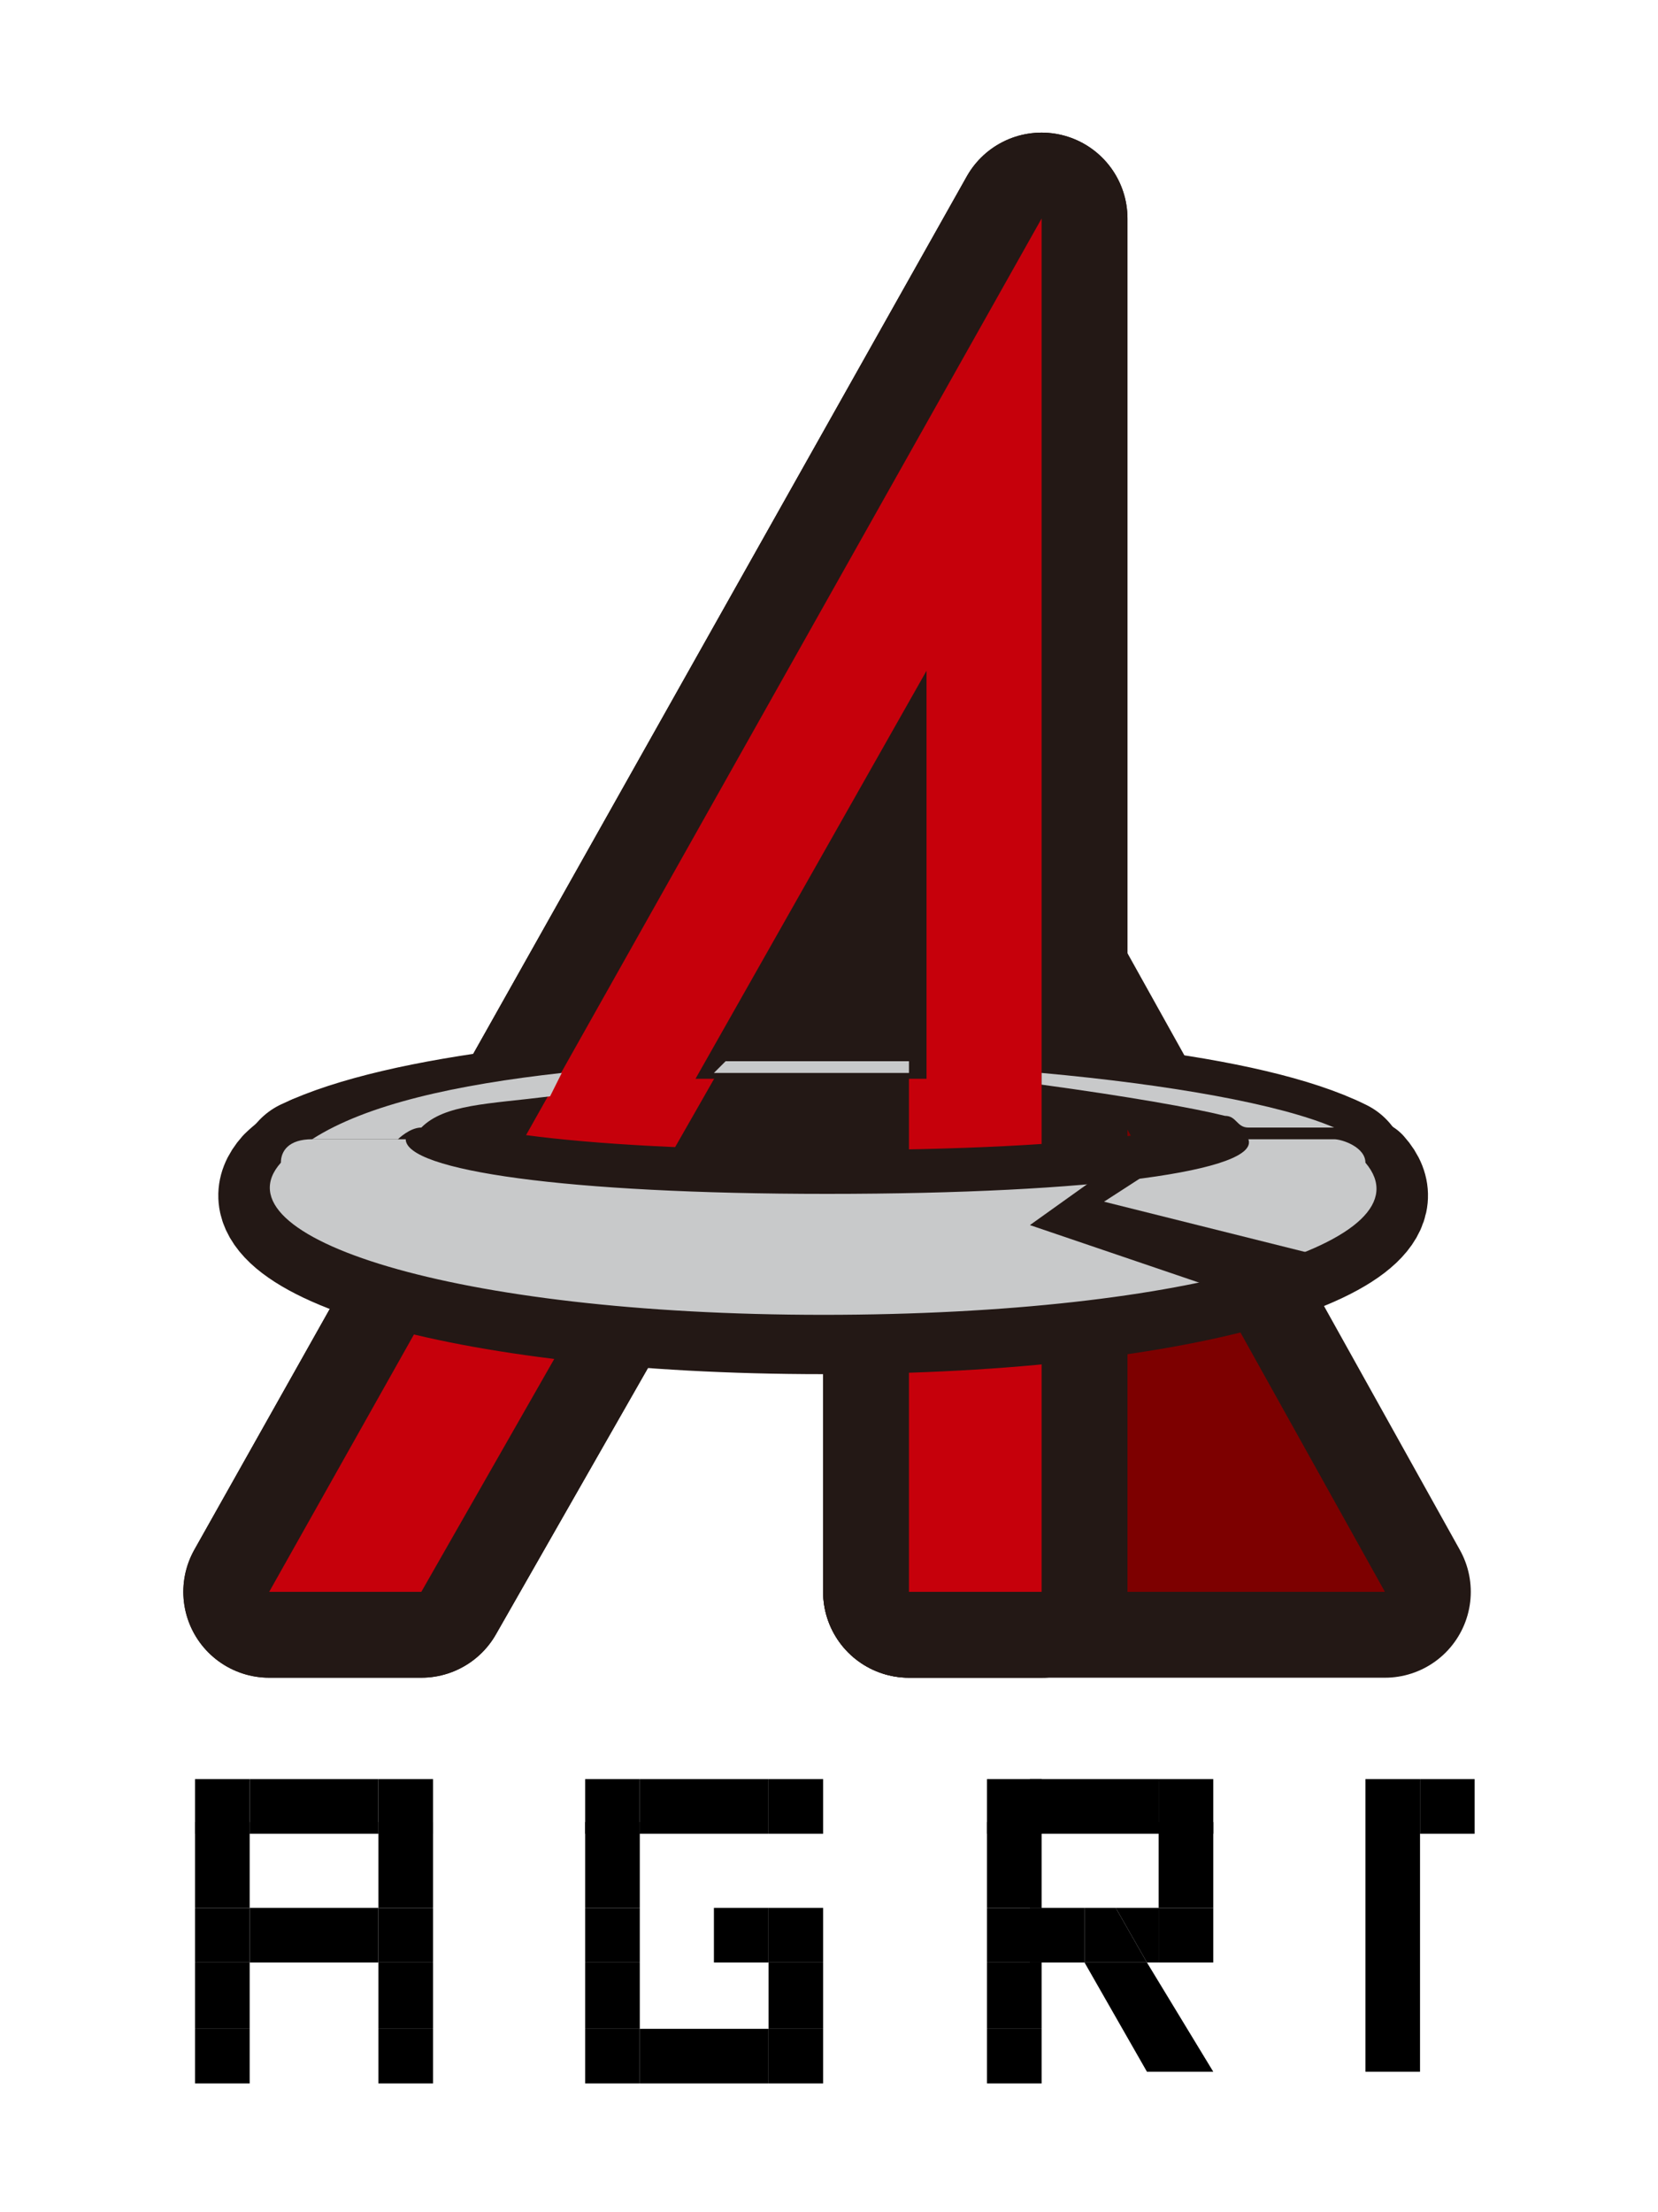 <?xml version="1.0" encoding="utf-8"?>
<!-- Generator: Adobe Illustrator 27.7.0, SVG Export Plug-In . SVG Version: 6.00 Build 0)  -->
<svg version="1.1" id="レイヤー_1" xmlns="http://www.w3.org/2000/svg" xmlns:xlink="http://www.w3.org/1999/xlink" x="0px"
	 y="0px" viewBox="0 0 42.5 56.7" style="enable-background:new 0 0 42.5 56.7;" xml:space="preserve">
<style type="text/css">
	.st0{fill:none;stroke:#231815;stroke-width:3.742;stroke-linecap:round;stroke-linejoin:round;stroke-miterlimit:10;}
	.st1{fill:#900000;stroke:#231815;stroke-width:4.402;stroke-linejoin:round;stroke-miterlimit:10;}
	.st2{fill:none;stroke:#231815;stroke-width:2.201;stroke-linejoin:round;stroke-miterlimit:10;}
	.st3{fill:#C6000B;stroke:#231815;stroke-width:4.402;stroke-linejoin:round;stroke-miterlimit:10;}
	.st4{fill:#7D0000;}
	.st5{fill:#C6000B;stroke:#231815;stroke-width:4.402;stroke-linecap:round;stroke-linejoin:round;stroke-miterlimit:10;}
	.st6{fill:#C6000B;}
	.st7{fill:none;stroke:#231815;stroke-width:0.9;stroke-miterlimit:10;}
	.st8{fill:none;stroke:#231815;stroke-width:2.641;stroke-linecap:round;stroke-linejoin:round;stroke-miterlimit:10;}
	.st9{fill:#C8C9CA;}
	.st10{fill:#231815;}
</style>
<g>
	<g>
		<path class="st0" d="M10.8,29.7c1.4-0.6,5.8-1.1,10.3-1.1s8.9,0.6,10.3,1.1c0.3,0,0.3,0.3,0.6,0.3h2.2c-2.2-1.1-7.5-1.7-13.1-1.7
			S10.3,28.9,8,30h2.2C10.3,30,10.5,30,10.8,29.7z"/>
		<g>
			<g>
				<g>
					<rect x="5" y="46.7" width="1.4" height="2.2"/>
					<rect x="5" y="50.3" width="1.4" height="1.7"/>
					<rect x="9.7" y="50.3" width="1.4" height="1.7"/>
					<rect x="6.4" y="45.6" width="3.3" height="1.4"/>
					<rect x="5" y="52" width="1.4" height="1.4"/>
					<rect x="9.7" y="52" width="1.4" height="1.4"/>
					<rect x="6.4" y="48.9" width="3.3" height="1.4"/>
					<rect x="5" y="48.9" width="1.4" height="1.4"/>
					<rect x="9.7" y="48.9" width="1.4" height="1.4"/>
					<rect x="5" y="45.6" width="1.4" height="1.4"/>
					<rect x="9.7" y="45.6" width="1.4" height="1.4"/>
				</g>
				<rect x="9.7" y="46.7" width="1.4" height="2.2"/>
			</g>
			<g>
				<rect x="15" y="46.7" width="1.4" height="2.2"/>
				<rect x="15" y="50.3" width="1.4" height="1.7"/>
				<rect x="19.7" y="50.3" width="1.4" height="1.7"/>
				<rect x="16.4" y="45.6" width="3.3" height="1.4"/>
				<rect x="16.4" y="52" width="3.3" height="1.4"/>
				<rect x="15" y="52" width="1.4" height="1.4"/>
				<rect x="19.7" y="52" width="1.4" height="1.4"/>
				<rect x="18.3" y="48.9" width="1.4" height="1.4"/>
				<rect x="15" y="48.9" width="1.4" height="1.4"/>
				<rect x="19.7" y="48.9" width="1.4" height="1.4"/>
				<rect x="15" y="45.6" width="1.4" height="1.4"/>
				<rect x="19.7" y="45.6" width="1.4" height="1.4"/>
			</g>
			<g>
				<g>
					<rect x="25.3" y="46.7" width="1.4" height="2.2"/>
					<rect x="25.3" y="50.3" width="1.4" height="1.7"/>
					<rect x="29.7" y="46.7" width="1.4" height="2.2"/>
					<rect x="25.3" y="52" width="1.4" height="1.4"/>
					<rect x="25.3" y="48.9" width="1.4" height="1.4"/>
					<rect x="29.7" y="48.9" width="1.4" height="1.4"/>
					<rect x="26.4" y="45.6" width="3.3" height="1.4"/>
					<rect x="25.3" y="45.6" width="1.4" height="1.4"/>
					<rect x="29.7" y="45.6" width="1.4" height="1.4"/>
					<g>
						<polygon points="28.1,50.3 28.1,50.3 28.1,50 						"/>
						<rect x="26.4" y="48.9" width="1.4" height="1.4"/>
						<polygon points="29.4,50.3 29.7,50.3 29.7,48.9 28.6,48.9 						"/>
						<polygon points="31.1,53.1 29.4,50.3 27.8,50.3 29.4,53.1 						"/>
						<polygon points="28.6,48.9 27.8,48.9 27.8,50.3 27.8,50.3 29.4,50.3 						"/>
					</g>
				</g>
				<g>
					<rect x="36.4" y="45.6" width="1.4" height="1.4"/>
					<g>
						<polygon points="35,45.6 35,46.7 35,48.9 35,50.3 35,52 35,53.1 36.4,53.1 36.4,52 36.4,50.3 36.4,48.9 36.4,46.7 36.4,45.6 
													"/>
					</g>
				</g>
			</g>
		</g>
		<g>
			<polygon class="st1" points="23.3,40.8 35.5,40.8 23.3,18.9 			"/>
			<polygon class="st2" points="23.3,37.2 23.3,37.2 23.3,18.9 13,37.2 13,37.2 23.3,18.9 			"/>
			<polygon class="st3" points="6.9,40.8 10.8,40.8 23.3,18.9 23.3,40.8 26.7,40.8 26.7,5.6 			"/>
			<polygon class="st4" points="23.3,40.8 35.5,40.8 23.3,18.9 			"/>
			<polygon class="st5" points="6.9,40.8 10.8,40.8 23.3,18.9 23.3,40.8 26.7,40.8 26.7,5.6 			"/>
			<polygon class="st6" points="6.9,40.8 10.8,40.8 23.3,18.9 23.3,40.8 26.7,40.8 26.7,5.6 			"/>
		</g>
		<path class="st7" d="M18.6,27.2c0.8,0,1.7,0,2.5,0c0.8,0,1.4,0,2.2,0v-8.3L18.6,27.2z"/>
		<path class="st8" d="M34.2,29.4h-2.2c0.3,0.8-3.9,1.4-10.8,1.4c-6.7,0-10.8-0.6-10.8-1.4H8C7.5,29.7,7.2,30,7.2,30
			c-1.7,1.9,4.4,3.9,13.9,3.9S36.7,31.9,35,30C35,30,34.4,29.7,34.2,29.4z"/>
		<path class="st9" d="M34.2,29.2h-2.2c0.3,0.8-3.9,1.4-10.8,1.4c-6.7,0-10.8-0.6-10.8-1.4H8c-0.6,0-0.8,0.3-0.8,0.6
			c-1.7,1.9,4.4,3.9,13.9,3.9s15.6-1.9,13.9-3.9C35,29.4,34.4,29.2,34.2,29.2z"/>
		<polygon class="st10" points="29.2,29.4 26.4,31.4 31.4,33.1 33.9,32.2 28.3,30.8 30,29.7 		"/>
		<g>
			<path class="st9" d="M8,29.2h2.2c0,0,0.3-0.3,0.6-0.3c0.6-0.6,1.7-0.6,3.3-0.8l0.3-0.6C11.7,27.8,9.4,28.3,8,29.2z"/>
			<path class="st9" d="M26.7,27.5v0.3c2.2,0.3,3.9,0.6,4.7,0.8c0.3,0,0.3,0.3,0.6,0.3h2.2C32.8,28.3,30,27.8,26.7,27.5z"/>
			<path class="st9" d="M21.1,27.2c-0.8,0-1.7,0-2.5,0l-0.3,0.3c0.8,0,1.9,0,2.8,0s1.4,0,2.2,0v-0.3C22.5,27.2,21.7,27.2,21.1,27.2z
				"/>
		</g>
	</g>
</g>
</svg>
